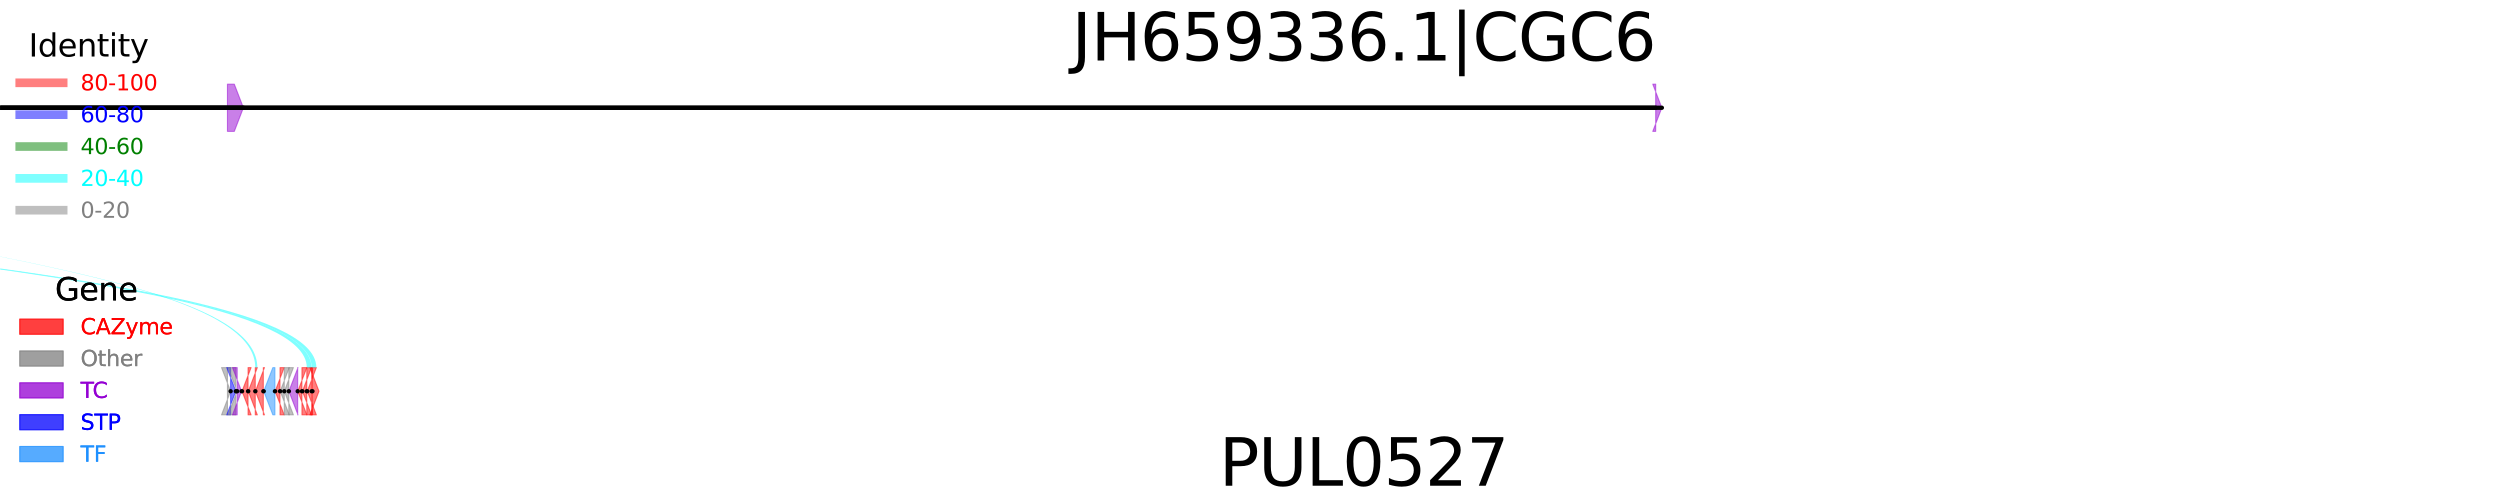 <?xml version="1.0" encoding="utf-8" standalone="no"?>
<!DOCTYPE svg PUBLIC "-//W3C//DTD SVG 1.1//EN"
  "http://www.w3.org/Graphics/SVG/1.1/DTD/svg11.dtd">
<svg xmlns:xlink="http://www.w3.org/1999/xlink" width="1152pt" height="230.4pt" viewBox="0 0 1152 230.4" xmlns="http://www.w3.org/2000/svg" version="1.1">
 <defs>
  <style type="text/css">*{stroke-linejoin: round; stroke-linecap: butt}</style>
 </defs>
 <g id="figure_1">
  <g id="patch_1">
   <path d="M 0 230.4 
L 1152 230.4 
L 1152 0 
L 0 0 
z
" style="fill: #ffffff"/>
  </g>
  <g id="axes_1">
   <g id="patch_2">
    <path d="M 104.809 60.544 
L 107.967 60.544 
L 112.155 49.659 
L 107.967 38.774 
L 104.809 38.774 
z
" clip-path="url(#p1ba07acb33)" style="fill: #9400d3; opacity: 0.5; stroke: #9400d3; stroke-width: 0.5; stroke-linejoin: miter"/>
   </g>
   <g id="patch_3">
    <path d="M -281.314 49.659 
L -277.125 60.544 
L -278.831 60.544 
L -278.831 38.774 
L -277.125 38.774 
z
" clip-path="url(#p1ba07acb33)" style="fill: #ff0000; opacity: 0.5; stroke: #ff0000; stroke-width: 0.5; stroke-linejoin: miter"/>
   </g>
   <g id="patch_4">
    <path d="M 762.943 60.544 
L 761.589 60.544 
L 765.777 49.659 
L 761.589 38.774 
L 762.943 38.774 
z
" clip-path="url(#p1ba07acb33)" style="fill: #9400d3; opacity: 0.5; stroke: #9400d3; stroke-width: 0.5; stroke-linejoin: miter"/>
   </g>
   <g id="patch_5">
    <path d="M -149.596 60.544 
L -150.081 60.544 
L -145.893 49.659 
L -150.081 38.774 
L -149.596 38.774 
z
" clip-path="url(#p1ba07acb33)" style="fill: #ff0000; opacity: 0.5; stroke: #ff0000; stroke-width: 0.5; stroke-linejoin: miter"/>
   </g>
   <g id="patch_6">
    <path d="M 104.809 191.165 
L 102.072 191.165 
L 106.261 180.28 
L 102.072 169.395 
L 104.809 169.395 
z
" clip-path="url(#p1ba07acb33)" style="fill: #808080; opacity: 0.5; stroke: #808080; stroke-width: 0.5; stroke-linejoin: miter"/>
   </g>
   <g id="patch_7">
    <path d="M 106.275 191.165 
L 104.485 191.165 
L 108.673 180.28 
L 104.485 169.395 
L 106.275 169.395 
z
" clip-path="url(#p1ba07acb33)" style="fill: #0000ff; opacity: 0.5; stroke: #0000ff; stroke-width: 0.5; stroke-linejoin: miter"/>
   </g>
   <g id="patch_8">
    <path d="M 108.669 191.165 
L 105.066 191.165 
L 109.254 180.28 
L 105.066 169.395 
L 108.669 169.395 
z
" clip-path="url(#p1ba07acb33)" style="fill: #808080; opacity: 0.5; stroke: #808080; stroke-width: 0.5; stroke-linejoin: miter"/>
   </g>
   <g id="patch_9">
    <path d="M 109.303 191.165 
L 107.13 191.165 
L 111.318 180.28 
L 107.13 169.395 
L 109.303 169.395 
z
" clip-path="url(#p1ba07acb33)" style="fill: #9400d3; opacity: 0.5; stroke: #9400d3; stroke-width: 0.5; stroke-linejoin: miter"/>
   </g>
   <g id="patch_10">
    <path d="M 111.517 180.28 
L 115.706 191.165 
L 114.303 191.165 
L 114.303 169.395 
L 115.706 169.395 
z
" clip-path="url(#p1ba07acb33)" style="fill: #ff0000; opacity: 0.5; stroke: #ff0000; stroke-width: 0.5; stroke-linejoin: miter"/>
   </g>
   <g id="patch_11">
    <path d="M 114.394 180.28 
L 118.582 191.165 
L 117.624 191.165 
L 117.624 169.395 
L 118.582 169.395 
z
" clip-path="url(#p1ba07acb33)" style="fill: #ff0000; opacity: 0.5; stroke: #ff0000; stroke-width: 0.5; stroke-linejoin: miter"/>
   </g>
   <g id="patch_12">
    <path d="M 117.684 180.28 
L 121.872 191.165 
L 121.336 191.165 
L 121.336 169.395 
L 121.872 169.395 
z
" clip-path="url(#p1ba07acb33)" style="fill: #ff0000; opacity: 0.5; stroke: #ff0000; stroke-width: 0.5; stroke-linejoin: miter"/>
   </g>
   <g id="patch_13">
    <path d="M 121.527 180.28 
L 125.716 191.165 
L 126.689 191.165 
L 126.689 169.395 
L 125.716 169.395 
z
" clip-path="url(#p1ba07acb33)" style="fill: #1e90ff; opacity: 0.5; stroke: #1e90ff; stroke-width: 0.5; stroke-linejoin: miter"/>
   </g>
   <g id="patch_14">
    <path d="M 126.773 180.28 
L 130.961 191.165 
L 129.025 191.165 
L 129.025 169.395 
L 130.961 169.395 
z
" clip-path="url(#p1ba07acb33)" style="fill: #ff0000; opacity: 0.5; stroke: #ff0000; stroke-width: 0.5; stroke-linejoin: miter"/>
   </g>
   <g id="patch_15">
    <path d="M 129.111 180.28 
L 133.299 191.165 
L 130.988 191.165 
L 130.988 169.395 
L 133.299 169.395 
z
" clip-path="url(#p1ba07acb33)" style="fill: #808080; opacity: 0.5; stroke: #808080; stroke-width: 0.5; stroke-linejoin: miter"/>
   </g>
   <g id="patch_16">
    <path d="M 131.006 180.28 
L 135.194 191.165 
L 133.086 191.165 
L 133.086 169.395 
L 135.194 169.395 
z
" clip-path="url(#p1ba07acb33)" style="fill: #808080; opacity: 0.5; stroke: #808080; stroke-width: 0.5; stroke-linejoin: miter"/>
   </g>
   <g id="patch_17">
    <path d="M 133.117 180.28 
L 137.305 191.165 
L 137.171 191.165 
L 137.171 169.395 
L 137.305 169.395 
z
" clip-path="url(#p1ba07acb33)" style="fill: #9400d3; opacity: 0.5; stroke: #9400d3; stroke-width: 0.5; stroke-linejoin: miter"/>
   </g>
   <g id="patch_18">
    <path d="M 137.204 180.28 
L 141.393 191.165 
L 139.131 191.165 
L 139.131 169.395 
L 141.393 169.395 
z
" clip-path="url(#p1ba07acb33)" style="fill: #ff0000; opacity: 0.5; stroke: #ff0000; stroke-width: 0.5; stroke-linejoin: miter"/>
   </g>
   <g id="patch_19">
    <path d="M 139.352 180.28 
L 143.54 191.165 
L 141.371 191.165 
L 141.371 169.395 
L 143.54 169.395 
z
" clip-path="url(#p1ba07acb33)" style="fill: #ff0000; opacity: 0.5; stroke: #ff0000; stroke-width: 0.5; stroke-linejoin: miter"/>
   </g>
   <g id="patch_20">
    <path d="M 141.587 180.28 
L 145.775 191.165 
L 143.617 191.165 
L 143.617 169.395 
L 145.775 169.395 
z
" clip-path="url(#p1ba07acb33)" style="fill: #ff0000; opacity: 0.5; stroke: #ff0000; stroke-width: 0.5; stroke-linejoin: miter"/>
   </g>
   <g id="patch_21">
    <path d="M 143.981 191.165 
L 142.809 191.165 
L 146.997 180.28 
L 142.809 169.395 
L 143.981 169.395 
z
" clip-path="url(#p1ba07acb33)" style="fill: #ff0000; opacity: 0.5; stroke: #ff0000; stroke-width: 0.5; stroke-linejoin: miter"/>
   </g>
   <g id="patch_22">
    <path d="M -278.831 60.544 
C -278.831 114.97 141.371 114.97 141.371 169.395 
L 143.54 169.395 
C 143.54 114.97 -277.125 114.97 -277.125 60.544 
z
" clip-path="url(#p1ba07acb33)" style="fill: #00ffff; opacity: 0.5"/>
   </g>
   <g id="patch_23">
    <path d="M -278.831 60.544 
C -278.831 114.97 143.617 114.97 143.617 169.395 
L 145.775 169.395 
C 145.775 114.97 -277.125 114.97 -277.125 60.544 
z
" clip-path="url(#p1ba07acb33)" style="fill: #00ffff; opacity: 0.5"/>
   </g>
   <g id="patch_24">
    <path d="M -149.596 60.544 
C -149.596 114.97 117.624 114.97 117.624 169.395 
L 118.582 169.395 
C 118.582 114.97 -150.081 114.97 -150.081 60.544 
z
" clip-path="url(#p1ba07acb33)" style="fill: #00ffff; opacity: 0.5"/>
   </g>
   <g id="patch_25">
    <path d="M 112.155 49.659 
L -281.314 49.659 
z
" clip-path="url(#p1ba07acb33)" style="stroke: #000000; stroke-width: 2; stroke-linejoin: miter"/>
   </g>
   <g id="patch_26">
    <path d="M -278.831 49.659 
L 762.943 49.659 
z
" clip-path="url(#p1ba07acb33)" style="stroke: #000000; stroke-width: 2; stroke-linejoin: miter"/>
   </g>
   <g id="patch_27">
    <path d="M 765.777 49.659 
L -149.596 49.659 
z
" clip-path="url(#p1ba07acb33)" style="stroke: #000000; stroke-width: 2; stroke-linejoin: miter"/>
   </g>
   <g id="patch_28">
    <path d="M 106.261 180.28 
L 106.275 180.28 
z
" clip-path="url(#p1ba07acb33)" style="stroke: #000000; stroke-width: 2; stroke-linejoin: miter"/>
   </g>
   <g id="patch_29">
    <path d="M 108.673 180.28 
L 108.669 180.28 
z
" clip-path="url(#p1ba07acb33)" style="stroke: #000000; stroke-width: 2; stroke-linejoin: miter"/>
   </g>
   <g id="patch_30">
    <path d="M 109.254 180.28 
L 109.303 180.28 
z
" clip-path="url(#p1ba07acb33)" style="stroke: #000000; stroke-width: 2; stroke-linejoin: miter"/>
   </g>
   <g id="patch_31">
    <path d="M 111.318 180.28 
L 111.517 180.28 
z
" clip-path="url(#p1ba07acb33)" style="stroke: #000000; stroke-width: 2; stroke-linejoin: miter"/>
   </g>
   <g id="patch_32">
    <path d="M 114.303 180.28 
L 114.394 180.28 
z
" clip-path="url(#p1ba07acb33)" style="stroke: #000000; stroke-width: 2; stroke-linejoin: miter"/>
   </g>
   <g id="patch_33">
    <path d="M 117.624 180.28 
L 117.684 180.28 
z
" clip-path="url(#p1ba07acb33)" style="stroke: #000000; stroke-width: 2; stroke-linejoin: miter"/>
   </g>
   <g id="patch_34">
    <path d="M 121.336 180.28 
L 121.527 180.28 
z
" clip-path="url(#p1ba07acb33)" style="stroke: #000000; stroke-width: 2; stroke-linejoin: miter"/>
   </g>
   <g id="patch_35">
    <path d="M 126.689 180.28 
L 126.773 180.28 
z
" clip-path="url(#p1ba07acb33)" style="stroke: #000000; stroke-width: 2; stroke-linejoin: miter"/>
   </g>
   <g id="patch_36">
    <path d="M 129.025 180.28 
L 129.111 180.28 
z
" clip-path="url(#p1ba07acb33)" style="stroke: #000000; stroke-width: 2; stroke-linejoin: miter"/>
   </g>
   <g id="patch_37">
    <path d="M 130.988 180.28 
L 131.006 180.28 
z
" clip-path="url(#p1ba07acb33)" style="stroke: #000000; stroke-width: 2; stroke-linejoin: miter"/>
   </g>
   <g id="patch_38">
    <path d="M 133.086 180.28 
L 133.117 180.28 
z
" clip-path="url(#p1ba07acb33)" style="stroke: #000000; stroke-width: 2; stroke-linejoin: miter"/>
   </g>
   <g id="patch_39">
    <path d="M 137.171 180.28 
L 137.204 180.28 
z
" clip-path="url(#p1ba07acb33)" style="stroke: #000000; stroke-width: 2; stroke-linejoin: miter"/>
   </g>
   <g id="patch_40">
    <path d="M 139.131 180.28 
L 139.352 180.28 
z
" clip-path="url(#p1ba07acb33)" style="stroke: #000000; stroke-width: 2; stroke-linejoin: miter"/>
   </g>
   <g id="patch_41">
    <path d="M 141.371 180.28 
L 141.587 180.28 
z
" clip-path="url(#p1ba07acb33)" style="stroke: #000000; stroke-width: 2; stroke-linejoin: miter"/>
   </g>
   <g id="patch_42">
    <path d="M 143.617 180.28 
L 143.981 180.28 
z
" clip-path="url(#p1ba07acb33)" style="stroke: #000000; stroke-width: 2; stroke-linejoin: miter"/>
   </g>
   <g id="text_1">
    <!-- JH659336.1|CGC6 -->
    <g transform="translate(493.908 27.889) scale(0.3 -0.3)">
     <defs>
      <path id="DejaVuSans-4a" d="M 628 4666 
L 1259 4666 
L 1259 325 
Q 1259 -519 939 -900 
Q 619 -1281 -91 -1281 
L -331 -1281 
L -331 -750 
L -134 -750 
Q 284 -750 456 -515 
Q 628 -281 628 325 
L 628 4666 
z
" transform="scale(0.016)"/>
      <path id="DejaVuSans-48" d="M 628 4666 
L 1259 4666 
L 1259 2753 
L 3553 2753 
L 3553 4666 
L 4184 4666 
L 4184 0 
L 3553 0 
L 3553 2222 
L 1259 2222 
L 1259 0 
L 628 0 
L 628 4666 
z
" transform="scale(0.016)"/>
      <path id="DejaVuSans-36" d="M 2113 2584 
Q 1688 2584 1439 2293 
Q 1191 2003 1191 1497 
Q 1191 994 1439 701 
Q 1688 409 2113 409 
Q 2538 409 2786 701 
Q 3034 994 3034 1497 
Q 3034 2003 2786 2293 
Q 2538 2584 2113 2584 
z
M 3366 4563 
L 3366 3988 
Q 3128 4100 2886 4159 
Q 2644 4219 2406 4219 
Q 1781 4219 1451 3797 
Q 1122 3375 1075 2522 
Q 1259 2794 1537 2939 
Q 1816 3084 2150 3084 
Q 2853 3084 3261 2657 
Q 3669 2231 3669 1497 
Q 3669 778 3244 343 
Q 2819 -91 2113 -91 
Q 1303 -91 875 529 
Q 447 1150 447 2328 
Q 447 3434 972 4092 
Q 1497 4750 2381 4750 
Q 2619 4750 2861 4703 
Q 3103 4656 3366 4563 
z
" transform="scale(0.016)"/>
      <path id="DejaVuSans-35" d="M 691 4666 
L 3169 4666 
L 3169 4134 
L 1269 4134 
L 1269 2991 
Q 1406 3038 1543 3061 
Q 1681 3084 1819 3084 
Q 2600 3084 3056 2656 
Q 3513 2228 3513 1497 
Q 3513 744 3044 326 
Q 2575 -91 1722 -91 
Q 1428 -91 1123 -41 
Q 819 9 494 109 
L 494 744 
Q 775 591 1075 516 
Q 1375 441 1709 441 
Q 2250 441 2565 725 
Q 2881 1009 2881 1497 
Q 2881 1984 2565 2268 
Q 2250 2553 1709 2553 
Q 1456 2553 1204 2497 
Q 953 2441 691 2322 
L 691 4666 
z
" transform="scale(0.016)"/>
      <path id="DejaVuSans-39" d="M 703 97 
L 703 672 
Q 941 559 1184 500 
Q 1428 441 1663 441 
Q 2288 441 2617 861 
Q 2947 1281 2994 2138 
Q 2813 1869 2534 1725 
Q 2256 1581 1919 1581 
Q 1219 1581 811 2004 
Q 403 2428 403 3163 
Q 403 3881 828 4315 
Q 1253 4750 1959 4750 
Q 2769 4750 3195 4129 
Q 3622 3509 3622 2328 
Q 3622 1225 3098 567 
Q 2575 -91 1691 -91 
Q 1453 -91 1209 -44 
Q 966 3 703 97 
z
M 1959 2075 
Q 2384 2075 2632 2365 
Q 2881 2656 2881 3163 
Q 2881 3666 2632 3958 
Q 2384 4250 1959 4250 
Q 1534 4250 1286 3958 
Q 1038 3666 1038 3163 
Q 1038 2656 1286 2365 
Q 1534 2075 1959 2075 
z
" transform="scale(0.016)"/>
      <path id="DejaVuSans-33" d="M 2597 2516 
Q 3050 2419 3304 2112 
Q 3559 1806 3559 1356 
Q 3559 666 3084 287 
Q 2609 -91 1734 -91 
Q 1441 -91 1130 -33 
Q 819 25 488 141 
L 488 750 
Q 750 597 1062 519 
Q 1375 441 1716 441 
Q 2309 441 2620 675 
Q 2931 909 2931 1356 
Q 2931 1769 2642 2001 
Q 2353 2234 1838 2234 
L 1294 2234 
L 1294 2753 
L 1863 2753 
Q 2328 2753 2575 2939 
Q 2822 3125 2822 3475 
Q 2822 3834 2567 4026 
Q 2313 4219 1838 4219 
Q 1578 4219 1281 4162 
Q 984 4106 628 3988 
L 628 4550 
Q 988 4650 1302 4700 
Q 1616 4750 1894 4750 
Q 2613 4750 3031 4423 
Q 3450 4097 3450 3541 
Q 3450 3153 3228 2886 
Q 3006 2619 2597 2516 
z
" transform="scale(0.016)"/>
      <path id="DejaVuSans-2e" d="M 684 794 
L 1344 794 
L 1344 0 
L 684 0 
L 684 794 
z
" transform="scale(0.016)"/>
      <path id="DejaVuSans-31" d="M 794 531 
L 1825 531 
L 1825 4091 
L 703 3866 
L 703 4441 
L 1819 4666 
L 2450 4666 
L 2450 531 
L 3481 531 
L 3481 0 
L 794 0 
L 794 531 
z
" transform="scale(0.016)"/>
      <path id="DejaVuSans-7c" d="M 1344 4891 
L 1344 -1509 
L 813 -1509 
L 813 4891 
L 1344 4891 
z
" transform="scale(0.016)"/>
      <path id="DejaVuSans-43" d="M 4122 4306 
L 4122 3641 
Q 3803 3938 3442 4084 
Q 3081 4231 2675 4231 
Q 1875 4231 1450 3742 
Q 1025 3253 1025 2328 
Q 1025 1406 1450 917 
Q 1875 428 2675 428 
Q 3081 428 3442 575 
Q 3803 722 4122 1019 
L 4122 359 
Q 3791 134 3420 21 
Q 3050 -91 2638 -91 
Q 1578 -91 968 557 
Q 359 1206 359 2328 
Q 359 3453 968 4101 
Q 1578 4750 2638 4750 
Q 3056 4750 3426 4639 
Q 3797 4528 4122 4306 
z
" transform="scale(0.016)"/>
      <path id="DejaVuSans-47" d="M 3809 666 
L 3809 1919 
L 2778 1919 
L 2778 2438 
L 4434 2438 
L 4434 434 
Q 4069 175 3628 42 
Q 3188 -91 2688 -91 
Q 1594 -91 976 548 
Q 359 1188 359 2328 
Q 359 3472 976 4111 
Q 1594 4750 2688 4750 
Q 3144 4750 3555 4637 
Q 3966 4525 4313 4306 
L 4313 3634 
Q 3963 3931 3569 4081 
Q 3175 4231 2741 4231 
Q 1884 4231 1454 3753 
Q 1025 3275 1025 2328 
Q 1025 1384 1454 906 
Q 1884 428 2741 428 
Q 3075 428 3337 486 
Q 3600 544 3809 666 
z
" transform="scale(0.016)"/>
     </defs>
     <use xlink:href="#DejaVuSans-4a"/>
     <use xlink:href="#DejaVuSans-48" x="29.492"/>
     <use xlink:href="#DejaVuSans-36" x="104.688"/>
     <use xlink:href="#DejaVuSans-35" x="168.311"/>
     <use xlink:href="#DejaVuSans-39" x="231.934"/>
     <use xlink:href="#DejaVuSans-33" x="295.557"/>
     <use xlink:href="#DejaVuSans-33" x="359.18"/>
     <use xlink:href="#DejaVuSans-36" x="422.803"/>
     <use xlink:href="#DejaVuSans-2e" x="486.426"/>
     <use xlink:href="#DejaVuSans-31" x="518.213"/>
     <use xlink:href="#DejaVuSans-7c" x="581.836"/>
     <use xlink:href="#DejaVuSans-43" x="615.527"/>
     <use xlink:href="#DejaVuSans-47" x="685.352"/>
     <use xlink:href="#DejaVuSans-43" x="762.842"/>
     <use xlink:href="#DejaVuSans-36" x="832.666"/>
    </g>
   </g>
   <g id="text_2">
    <!-- PUL0527 -->
    <g transform="translate(561.799 223.82) scale(0.3 -0.3)">
     <defs>
      <path id="DejaVuSans-50" d="M 1259 4147 
L 1259 2394 
L 2053 2394 
Q 2494 2394 2734 2622 
Q 2975 2850 2975 3272 
Q 2975 3691 2734 3919 
Q 2494 4147 2053 4147 
L 1259 4147 
z
M 628 4666 
L 2053 4666 
Q 2838 4666 3239 4311 
Q 3641 3956 3641 3272 
Q 3641 2581 3239 2228 
Q 2838 1875 2053 1875 
L 1259 1875 
L 1259 0 
L 628 0 
L 628 4666 
z
" transform="scale(0.016)"/>
      <path id="DejaVuSans-55" d="M 556 4666 
L 1191 4666 
L 1191 1831 
Q 1191 1081 1462 751 
Q 1734 422 2344 422 
Q 2950 422 3222 751 
Q 3494 1081 3494 1831 
L 3494 4666 
L 4128 4666 
L 4128 1753 
Q 4128 841 3676 375 
Q 3225 -91 2344 -91 
Q 1459 -91 1007 375 
Q 556 841 556 1753 
L 556 4666 
z
" transform="scale(0.016)"/>
      <path id="DejaVuSans-4c" d="M 628 4666 
L 1259 4666 
L 1259 531 
L 3531 531 
L 3531 0 
L 628 0 
L 628 4666 
z
" transform="scale(0.016)"/>
      <path id="DejaVuSans-30" d="M 2034 4250 
Q 1547 4250 1301 3770 
Q 1056 3291 1056 2328 
Q 1056 1369 1301 889 
Q 1547 409 2034 409 
Q 2525 409 2770 889 
Q 3016 1369 3016 2328 
Q 3016 3291 2770 3770 
Q 2525 4250 2034 4250 
z
M 2034 4750 
Q 2819 4750 3233 4129 
Q 3647 3509 3647 2328 
Q 3647 1150 3233 529 
Q 2819 -91 2034 -91 
Q 1250 -91 836 529 
Q 422 1150 422 2328 
Q 422 3509 836 4129 
Q 1250 4750 2034 4750 
z
" transform="scale(0.016)"/>
      <path id="DejaVuSans-32" d="M 1228 531 
L 3431 531 
L 3431 0 
L 469 0 
L 469 531 
Q 828 903 1448 1529 
Q 2069 2156 2228 2338 
Q 2531 2678 2651 2914 
Q 2772 3150 2772 3378 
Q 2772 3750 2511 3984 
Q 2250 4219 1831 4219 
Q 1534 4219 1204 4116 
Q 875 4013 500 3803 
L 500 4441 
Q 881 4594 1212 4672 
Q 1544 4750 1819 4750 
Q 2544 4750 2975 4387 
Q 3406 4025 3406 3419 
Q 3406 3131 3298 2873 
Q 3191 2616 2906 2266 
Q 2828 2175 2409 1742 
Q 1991 1309 1228 531 
z
" transform="scale(0.016)"/>
      <path id="DejaVuSans-37" d="M 525 4666 
L 3525 4666 
L 3525 4397 
L 1831 0 
L 1172 0 
L 2766 4134 
L 525 4134 
L 525 4666 
z
" transform="scale(0.016)"/>
     </defs>
     <use xlink:href="#DejaVuSans-50"/>
     <use xlink:href="#DejaVuSans-55" x="60.303"/>
     <use xlink:href="#DejaVuSans-4c" x="133.496"/>
     <use xlink:href="#DejaVuSans-30" x="189.209"/>
     <use xlink:href="#DejaVuSans-35" x="252.832"/>
     <use xlink:href="#DejaVuSans-32" x="316.455"/>
     <use xlink:href="#DejaVuSans-37" x="380.078"/>
    </g>
   </g>
   <g id="legend_1">
    <g id="text_3">
     <!-- Identity -->
     <g transform="translate(13.215 26.061) scale(0.144 -0.144)">
      <defs>
       <path id="DejaVuSans-49" d="M 628 4666 
L 1259 4666 
L 1259 0 
L 628 0 
L 628 4666 
z
" transform="scale(0.016)"/>
       <path id="DejaVuSans-64" d="M 2906 2969 
L 2906 4863 
L 3481 4863 
L 3481 0 
L 2906 0 
L 2906 525 
Q 2725 213 2448 61 
Q 2172 -91 1784 -91 
Q 1150 -91 751 415 
Q 353 922 353 1747 
Q 353 2572 751 3078 
Q 1150 3584 1784 3584 
Q 2172 3584 2448 3432 
Q 2725 3281 2906 2969 
z
M 947 1747 
Q 947 1113 1208 752 
Q 1469 391 1925 391 
Q 2381 391 2643 752 
Q 2906 1113 2906 1747 
Q 2906 2381 2643 2742 
Q 2381 3103 1925 3103 
Q 1469 3103 1208 2742 
Q 947 2381 947 1747 
z
" transform="scale(0.016)"/>
       <path id="DejaVuSans-65" d="M 3597 1894 
L 3597 1613 
L 953 1613 
Q 991 1019 1311 708 
Q 1631 397 2203 397 
Q 2534 397 2845 478 
Q 3156 559 3463 722 
L 3463 178 
Q 3153 47 2828 -22 
Q 2503 -91 2169 -91 
Q 1331 -91 842 396 
Q 353 884 353 1716 
Q 353 2575 817 3079 
Q 1281 3584 2069 3584 
Q 2775 3584 3186 3129 
Q 3597 2675 3597 1894 
z
M 3022 2063 
Q 3016 2534 2758 2815 
Q 2500 3097 2075 3097 
Q 1594 3097 1305 2825 
Q 1016 2553 972 2059 
L 3022 2063 
z
" transform="scale(0.016)"/>
       <path id="DejaVuSans-6e" d="M 3513 2113 
L 3513 0 
L 2938 0 
L 2938 2094 
Q 2938 2591 2744 2837 
Q 2550 3084 2163 3084 
Q 1697 3084 1428 2787 
Q 1159 2491 1159 1978 
L 1159 0 
L 581 0 
L 581 3500 
L 1159 3500 
L 1159 2956 
Q 1366 3272 1645 3428 
Q 1925 3584 2291 3584 
Q 2894 3584 3203 3211 
Q 3513 2838 3513 2113 
z
" transform="scale(0.016)"/>
       <path id="DejaVuSans-74" d="M 1172 4494 
L 1172 3500 
L 2356 3500 
L 2356 3053 
L 1172 3053 
L 1172 1153 
Q 1172 725 1289 603 
Q 1406 481 1766 481 
L 2356 481 
L 2356 0 
L 1766 0 
Q 1100 0 847 248 
Q 594 497 594 1153 
L 594 3053 
L 172 3053 
L 172 3500 
L 594 3500 
L 594 4494 
L 1172 4494 
z
" transform="scale(0.016)"/>
       <path id="DejaVuSans-69" d="M 603 3500 
L 1178 3500 
L 1178 0 
L 603 0 
L 603 3500 
z
M 603 4863 
L 1178 4863 
L 1178 4134 
L 603 4134 
L 603 4863 
z
" transform="scale(0.016)"/>
       <path id="DejaVuSans-79" d="M 2059 -325 
Q 1816 -950 1584 -1140 
Q 1353 -1331 966 -1331 
L 506 -1331 
L 506 -850 
L 844 -850 
Q 1081 -850 1212 -737 
Q 1344 -625 1503 -206 
L 1606 56 
L 191 3500 
L 800 3500 
L 1894 763 
L 2988 3500 
L 3597 3500 
L 2059 -325 
z
" transform="scale(0.016)"/>
      </defs>
      <use xlink:href="#DejaVuSans-49"/>
      <use xlink:href="#DejaVuSans-64" x="29.492"/>
      <use xlink:href="#DejaVuSans-65" x="92.969"/>
      <use xlink:href="#DejaVuSans-6e" x="154.492"/>
      <use xlink:href="#DejaVuSans-74" x="217.871"/>
      <use xlink:href="#DejaVuSans-69" x="257.08"/>
      <use xlink:href="#DejaVuSans-74" x="284.863"/>
      <use xlink:href="#DejaVuSans-79" x="324.072"/>
     </g>
    </g>
    <g id="line2d_1">
     <path d="M 9.1 38.154 
L 19.1 38.154 
L 29.1 38.154 
" style="fill: none; stroke: #ff0000; stroke-opacity: 0.5; stroke-width: 4; stroke-linecap: square"/>
    </g>
    <g id="text_4">
     <!-- 80-100 -->
     <g style="fill: #ff0000" transform="translate(37.1 41.654) scale(0.1 -0.1)">
      <defs>
       <path id="DejaVuSans-38" d="M 2034 2216 
Q 1584 2216 1326 1975 
Q 1069 1734 1069 1313 
Q 1069 891 1326 650 
Q 1584 409 2034 409 
Q 2484 409 2743 651 
Q 3003 894 3003 1313 
Q 3003 1734 2745 1975 
Q 2488 2216 2034 2216 
z
M 1403 2484 
Q 997 2584 770 2862 
Q 544 3141 544 3541 
Q 544 4100 942 4425 
Q 1341 4750 2034 4750 
Q 2731 4750 3128 4425 
Q 3525 4100 3525 3541 
Q 3525 3141 3298 2862 
Q 3072 2584 2669 2484 
Q 3125 2378 3379 2068 
Q 3634 1759 3634 1313 
Q 3634 634 3220 271 
Q 2806 -91 2034 -91 
Q 1263 -91 848 271 
Q 434 634 434 1313 
Q 434 1759 690 2068 
Q 947 2378 1403 2484 
z
M 1172 3481 
Q 1172 3119 1398 2916 
Q 1625 2713 2034 2713 
Q 2441 2713 2670 2916 
Q 2900 3119 2900 3481 
Q 2900 3844 2670 4047 
Q 2441 4250 2034 4250 
Q 1625 4250 1398 4047 
Q 1172 3844 1172 3481 
z
" transform="scale(0.016)"/>
       <path id="DejaVuSans-2d" d="M 313 2009 
L 1997 2009 
L 1997 1497 
L 313 1497 
L 313 2009 
z
" transform="scale(0.016)"/>
      </defs>
      <use xlink:href="#DejaVuSans-38"/>
      <use xlink:href="#DejaVuSans-30" x="63.623"/>
      <use xlink:href="#DejaVuSans-2d" x="127.246"/>
      <use xlink:href="#DejaVuSans-31" x="163.33"/>
      <use xlink:href="#DejaVuSans-30" x="226.953"/>
      <use xlink:href="#DejaVuSans-30" x="290.576"/>
     </g>
    </g>
    <g id="line2d_2">
     <path d="M 9.1 52.832 
L 19.1 52.832 
L 29.1 52.832 
" style="fill: none; stroke: #0000ff; stroke-opacity: 0.5; stroke-width: 4; stroke-linecap: square"/>
    </g>
    <g id="text_5">
     <!-- 60-80 -->
     <g style="fill: #0000ff" transform="translate(37.1 56.332) scale(0.1 -0.1)">
      <use xlink:href="#DejaVuSans-36"/>
      <use xlink:href="#DejaVuSans-30" x="63.623"/>
      <use xlink:href="#DejaVuSans-2d" x="127.246"/>
      <use xlink:href="#DejaVuSans-38" x="163.33"/>
      <use xlink:href="#DejaVuSans-30" x="226.953"/>
     </g>
    </g>
    <g id="line2d_3">
     <path d="M 9.1 67.51 
L 19.1 67.51 
L 29.1 67.51 
" style="fill: none; stroke: #008000; stroke-opacity: 0.5; stroke-width: 4; stroke-linecap: square"/>
    </g>
    <g id="text_6">
     <!-- 40-60 -->
     <g style="fill: #008000" transform="translate(37.1 71.01) scale(0.1 -0.1)">
      <defs>
       <path id="DejaVuSans-34" d="M 2419 4116 
L 825 1625 
L 2419 1625 
L 2419 4116 
z
M 2253 4666 
L 3047 4666 
L 3047 1625 
L 3713 1625 
L 3713 1100 
L 3047 1100 
L 3047 0 
L 2419 0 
L 2419 1100 
L 313 1100 
L 313 1709 
L 2253 4666 
z
" transform="scale(0.016)"/>
      </defs>
      <use xlink:href="#DejaVuSans-34"/>
      <use xlink:href="#DejaVuSans-30" x="63.623"/>
      <use xlink:href="#DejaVuSans-2d" x="127.246"/>
      <use xlink:href="#DejaVuSans-36" x="163.33"/>
      <use xlink:href="#DejaVuSans-30" x="226.953"/>
     </g>
    </g>
    <g id="line2d_4">
     <path d="M 9.1 82.189 
L 19.1 82.189 
L 29.1 82.189 
" style="fill: none; stroke: #00ffff; stroke-opacity: 0.5; stroke-width: 4; stroke-linecap: square"/>
    </g>
    <g id="text_7">
     <!-- 20-40 -->
     <g style="fill: #00ffff" transform="translate(37.1 85.689) scale(0.1 -0.1)">
      <use xlink:href="#DejaVuSans-32"/>
      <use xlink:href="#DejaVuSans-30" x="63.623"/>
      <use xlink:href="#DejaVuSans-2d" x="127.246"/>
      <use xlink:href="#DejaVuSans-34" x="163.33"/>
      <use xlink:href="#DejaVuSans-30" x="226.953"/>
     </g>
    </g>
    <g id="line2d_5">
     <path d="M 9.1 96.867 
L 19.1 96.867 
L 29.1 96.867 
" style="fill: none; stroke: #808080; stroke-opacity: 0.5; stroke-width: 4; stroke-linecap: square"/>
    </g>
    <g id="text_8">
     <!-- 0-20 -->
     <g style="fill: #808080" transform="translate(37.1 100.367) scale(0.1 -0.1)">
      <use xlink:href="#DejaVuSans-30"/>
      <use xlink:href="#DejaVuSans-2d" x="63.623"/>
      <use xlink:href="#DejaVuSans-32" x="99.707"/>
      <use xlink:href="#DejaVuSans-30" x="163.33"/>
     </g>
    </g>
   </g>
   <g id="legend_2">
    <g id="text_9">
     <!-- Gene -->
     <g transform="translate(25.341 138.435) scale(0.144 -0.144)">
      <use xlink:href="#DejaVuSans-47"/>
      <use xlink:href="#DejaVuSans-65" x="77.49"/>
      <use xlink:href="#DejaVuSans-6e" x="139.014"/>
      <use xlink:href="#DejaVuSans-65" x="202.393"/>
     </g>
    </g>
    <g id="patch_43">
     <path d="M 9.1 154.028 
L 29.1 154.028 
L 29.1 147.028 
L 9.1 147.028 
z
" style="fill: #ff0000; opacity: 0.5; stroke: #ff0000; stroke-width: 0.5; stroke-linejoin: miter"/>
    </g>
    <g id="text_10">
     <!-- CAZyme -->
     <g style="fill: #ff0000" transform="translate(37.1 154.028) scale(0.1 -0.1)">
      <defs>
       <path id="DejaVuSans-41" d="M 2188 4044 
L 1331 1722 
L 3047 1722 
L 2188 4044 
z
M 1831 4666 
L 2547 4666 
L 4325 0 
L 3669 0 
L 3244 1197 
L 1141 1197 
L 716 0 
L 50 0 
L 1831 4666 
z
" transform="scale(0.016)"/>
       <path id="DejaVuSans-5a" d="M 359 4666 
L 4025 4666 
L 4025 4184 
L 1075 531 
L 4097 531 
L 4097 0 
L 288 0 
L 288 481 
L 3238 4134 
L 359 4134 
L 359 4666 
z
" transform="scale(0.016)"/>
       <path id="DejaVuSans-6d" d="M 3328 2828 
Q 3544 3216 3844 3400 
Q 4144 3584 4550 3584 
Q 5097 3584 5394 3201 
Q 5691 2819 5691 2113 
L 5691 0 
L 5113 0 
L 5113 2094 
Q 5113 2597 4934 2840 
Q 4756 3084 4391 3084 
Q 3944 3084 3684 2787 
Q 3425 2491 3425 1978 
L 3425 0 
L 2847 0 
L 2847 2094 
Q 2847 2600 2669 2842 
Q 2491 3084 2119 3084 
Q 1678 3084 1418 2786 
Q 1159 2488 1159 1978 
L 1159 0 
L 581 0 
L 581 3500 
L 1159 3500 
L 1159 2956 
Q 1356 3278 1631 3431 
Q 1906 3584 2284 3584 
Q 2666 3584 2933 3390 
Q 3200 3197 3328 2828 
z
" transform="scale(0.016)"/>
      </defs>
      <use xlink:href="#DejaVuSans-43"/>
      <use xlink:href="#DejaVuSans-41" x="69.824"/>
      <use xlink:href="#DejaVuSans-5a" x="138.232"/>
      <use xlink:href="#DejaVuSans-79" x="206.738"/>
      <use xlink:href="#DejaVuSans-6d" x="265.918"/>
      <use xlink:href="#DejaVuSans-65" x="363.33"/>
     </g>
    </g>
    <g id="patch_44">
     <path d="M 9.1 168.706 
L 29.1 168.706 
L 29.1 161.706 
L 9.1 161.706 
z
" style="fill: #808080; opacity: 0.5; stroke: #808080; stroke-width: 0.5; stroke-linejoin: miter"/>
    </g>
    <g id="text_11">
     <!-- Other -->
     <g style="fill: #808080" transform="translate(37.1 168.706) scale(0.1 -0.1)">
      <defs>
       <path id="DejaVuSans-4f" d="M 2522 4238 
Q 1834 4238 1429 3725 
Q 1025 3213 1025 2328 
Q 1025 1447 1429 934 
Q 1834 422 2522 422 
Q 3209 422 3611 934 
Q 4013 1447 4013 2328 
Q 4013 3213 3611 3725 
Q 3209 4238 2522 4238 
z
M 2522 4750 
Q 3503 4750 4090 4092 
Q 4678 3434 4678 2328 
Q 4678 1225 4090 567 
Q 3503 -91 2522 -91 
Q 1538 -91 948 565 
Q 359 1222 359 2328 
Q 359 3434 948 4092 
Q 1538 4750 2522 4750 
z
" transform="scale(0.016)"/>
       <path id="DejaVuSans-68" d="M 3513 2113 
L 3513 0 
L 2938 0 
L 2938 2094 
Q 2938 2591 2744 2837 
Q 2550 3084 2163 3084 
Q 1697 3084 1428 2787 
Q 1159 2491 1159 1978 
L 1159 0 
L 581 0 
L 581 4863 
L 1159 4863 
L 1159 2956 
Q 1366 3272 1645 3428 
Q 1925 3584 2291 3584 
Q 2894 3584 3203 3211 
Q 3513 2838 3513 2113 
z
" transform="scale(0.016)"/>
       <path id="DejaVuSans-72" d="M 2631 2963 
Q 2534 3019 2420 3045 
Q 2306 3072 2169 3072 
Q 1681 3072 1420 2755 
Q 1159 2438 1159 1844 
L 1159 0 
L 581 0 
L 581 3500 
L 1159 3500 
L 1159 2956 
Q 1341 3275 1631 3429 
Q 1922 3584 2338 3584 
Q 2397 3584 2469 3576 
Q 2541 3569 2628 3553 
L 2631 2963 
z
" transform="scale(0.016)"/>
      </defs>
      <use xlink:href="#DejaVuSans-4f"/>
      <use xlink:href="#DejaVuSans-74" x="78.711"/>
      <use xlink:href="#DejaVuSans-68" x="117.92"/>
      <use xlink:href="#DejaVuSans-65" x="181.299"/>
      <use xlink:href="#DejaVuSans-72" x="242.822"/>
     </g>
    </g>
    <g id="patch_45">
     <path d="M 9.1 183.384 
L 29.1 183.384 
L 29.1 176.384 
L 9.1 176.384 
z
" style="fill: #9400d3; opacity: 0.5; stroke: #9400d3; stroke-width: 0.5; stroke-linejoin: miter"/>
    </g>
    <g id="text_12">
     <!-- TC -->
     <g style="fill: #9400d3" transform="translate(37.1 183.384) scale(0.1 -0.1)">
      <defs>
       <path id="DejaVuSans-54" d="M -19 4666 
L 3928 4666 
L 3928 4134 
L 2272 4134 
L 2272 0 
L 1638 0 
L 1638 4134 
L -19 4134 
L -19 4666 
z
" transform="scale(0.016)"/>
      </defs>
      <use xlink:href="#DejaVuSans-54"/>
      <use xlink:href="#DejaVuSans-43" x="55.209"/>
     </g>
    </g>
    <g id="patch_46">
     <path d="M 9.1 198.062 
L 29.1 198.062 
L 29.1 191.062 
L 9.1 191.062 
z
" style="fill: #0000ff; opacity: 0.5; stroke: #0000ff; stroke-width: 0.5; stroke-linejoin: miter"/>
    </g>
    <g id="text_13">
     <!-- STP -->
     <g style="fill: #0000ff" transform="translate(37.1 198.062) scale(0.1 -0.1)">
      <defs>
       <path id="DejaVuSans-53" d="M 3425 4513 
L 3425 3897 
Q 3066 4069 2747 4153 
Q 2428 4238 2131 4238 
Q 1616 4238 1336 4038 
Q 1056 3838 1056 3469 
Q 1056 3159 1242 3001 
Q 1428 2844 1947 2747 
L 2328 2669 
Q 3034 2534 3370 2195 
Q 3706 1856 3706 1288 
Q 3706 609 3251 259 
Q 2797 -91 1919 -91 
Q 1588 -91 1214 -16 
Q 841 59 441 206 
L 441 856 
Q 825 641 1194 531 
Q 1563 422 1919 422 
Q 2459 422 2753 634 
Q 3047 847 3047 1241 
Q 3047 1584 2836 1778 
Q 2625 1972 2144 2069 
L 1759 2144 
Q 1053 2284 737 2584 
Q 422 2884 422 3419 
Q 422 4038 858 4394 
Q 1294 4750 2059 4750 
Q 2388 4750 2728 4690 
Q 3069 4631 3425 4513 
z
" transform="scale(0.016)"/>
      </defs>
      <use xlink:href="#DejaVuSans-53"/>
      <use xlink:href="#DejaVuSans-54" x="63.477"/>
      <use xlink:href="#DejaVuSans-50" x="124.561"/>
     </g>
    </g>
    <g id="patch_47">
     <path d="M 9.1 212.74 
L 29.1 212.74 
L 29.1 205.74 
L 9.1 205.74 
z
" style="fill: #1e90ff; opacity: 0.5; stroke: #1e90ff; stroke-width: 0.5; stroke-linejoin: miter"/>
    </g>
    <g id="text_14">
     <!-- TF -->
     <g style="fill: #1e90ff" transform="translate(37.1 212.74) scale(0.1 -0.1)">
      <defs>
       <path id="DejaVuSans-46" d="M 628 4666 
L 3309 4666 
L 3309 4134 
L 1259 4134 
L 1259 2759 
L 3109 2759 
L 3109 2228 
L 1259 2228 
L 1259 0 
L 628 0 
L 628 4666 
z
" transform="scale(0.016)"/>
      </defs>
      <use xlink:href="#DejaVuSans-54"/>
      <use xlink:href="#DejaVuSans-46" x="61.084"/>
     </g>
    </g>
   </g>
   <g id="legend_3">
    <g id="text_15">
     <!-- Gene -->
     <g transform="translate(25.341 138.435) scale(0.144 -0.144)">
      <use xlink:href="#DejaVuSans-47"/>
      <use xlink:href="#DejaVuSans-65" x="77.49"/>
      <use xlink:href="#DejaVuSans-6e" x="139.014"/>
      <use xlink:href="#DejaVuSans-65" x="202.393"/>
     </g>
    </g>
    <g id="patch_48">
     <path d="M 9.1 154.028 
L 29.1 154.028 
L 29.1 147.028 
L 9.1 147.028 
z
" style="fill: #ff0000; opacity: 0.5; stroke: #ff0000; stroke-width: 0.5; stroke-linejoin: miter"/>
    </g>
    <g id="text_16">
     <!-- CAZyme -->
     <g style="fill: #ff0000" transform="translate(37.1 154.028) scale(0.1 -0.1)">
      <use xlink:href="#DejaVuSans-43"/>
      <use xlink:href="#DejaVuSans-41" x="69.824"/>
      <use xlink:href="#DejaVuSans-5a" x="138.232"/>
      <use xlink:href="#DejaVuSans-79" x="206.738"/>
      <use xlink:href="#DejaVuSans-6d" x="265.918"/>
      <use xlink:href="#DejaVuSans-65" x="363.33"/>
     </g>
    </g>
    <g id="patch_49">
     <path d="M 9.1 168.706 
L 29.1 168.706 
L 29.1 161.706 
L 9.1 161.706 
z
" style="fill: #808080; opacity: 0.5; stroke: #808080; stroke-width: 0.5; stroke-linejoin: miter"/>
    </g>
    <g id="text_17">
     <!-- Other -->
     <g style="fill: #808080" transform="translate(37.1 168.706) scale(0.1 -0.1)">
      <use xlink:href="#DejaVuSans-4f"/>
      <use xlink:href="#DejaVuSans-74" x="78.711"/>
      <use xlink:href="#DejaVuSans-68" x="117.92"/>
      <use xlink:href="#DejaVuSans-65" x="181.299"/>
      <use xlink:href="#DejaVuSans-72" x="242.822"/>
     </g>
    </g>
    <g id="patch_50">
     <path d="M 9.1 183.384 
L 29.1 183.384 
L 29.1 176.384 
L 9.1 176.384 
z
" style="fill: #9400d3; opacity: 0.5; stroke: #9400d3; stroke-width: 0.5; stroke-linejoin: miter"/>
    </g>
    <g id="text_18">
     <!-- TC -->
     <g style="fill: #9400d3" transform="translate(37.1 183.384) scale(0.1 -0.1)">
      <use xlink:href="#DejaVuSans-54"/>
      <use xlink:href="#DejaVuSans-43" x="55.209"/>
     </g>
    </g>
    <g id="patch_51">
     <path d="M 9.1 198.062 
L 29.1 198.062 
L 29.1 191.062 
L 9.1 191.062 
z
" style="fill: #0000ff; opacity: 0.5; stroke: #0000ff; stroke-width: 0.5; stroke-linejoin: miter"/>
    </g>
    <g id="text_19">
     <!-- STP -->
     <g style="fill: #0000ff" transform="translate(37.1 198.062) scale(0.1 -0.1)">
      <use xlink:href="#DejaVuSans-53"/>
      <use xlink:href="#DejaVuSans-54" x="63.477"/>
      <use xlink:href="#DejaVuSans-50" x="124.561"/>
     </g>
    </g>
    <g id="patch_52">
     <path d="M 9.1 212.74 
L 29.1 212.74 
L 29.1 205.74 
L 9.1 205.74 
z
" style="fill: #1e90ff; opacity: 0.5; stroke: #1e90ff; stroke-width: 0.5; stroke-linejoin: miter"/>
    </g>
    <g id="text_20">
     <!-- TF -->
     <g style="fill: #1e90ff" transform="translate(37.1 212.74) scale(0.1 -0.1)">
      <use xlink:href="#DejaVuSans-54"/>
      <use xlink:href="#DejaVuSans-46" x="61.084"/>
     </g>
    </g>
   </g>
  </g>
 </g>
 <defs>
  <clipPath id="p1ba07acb33">
   <rect x="0.1" y="6.119" width="1151.8" height="217.701"/>
  </clipPath>
 </defs>
</svg>
